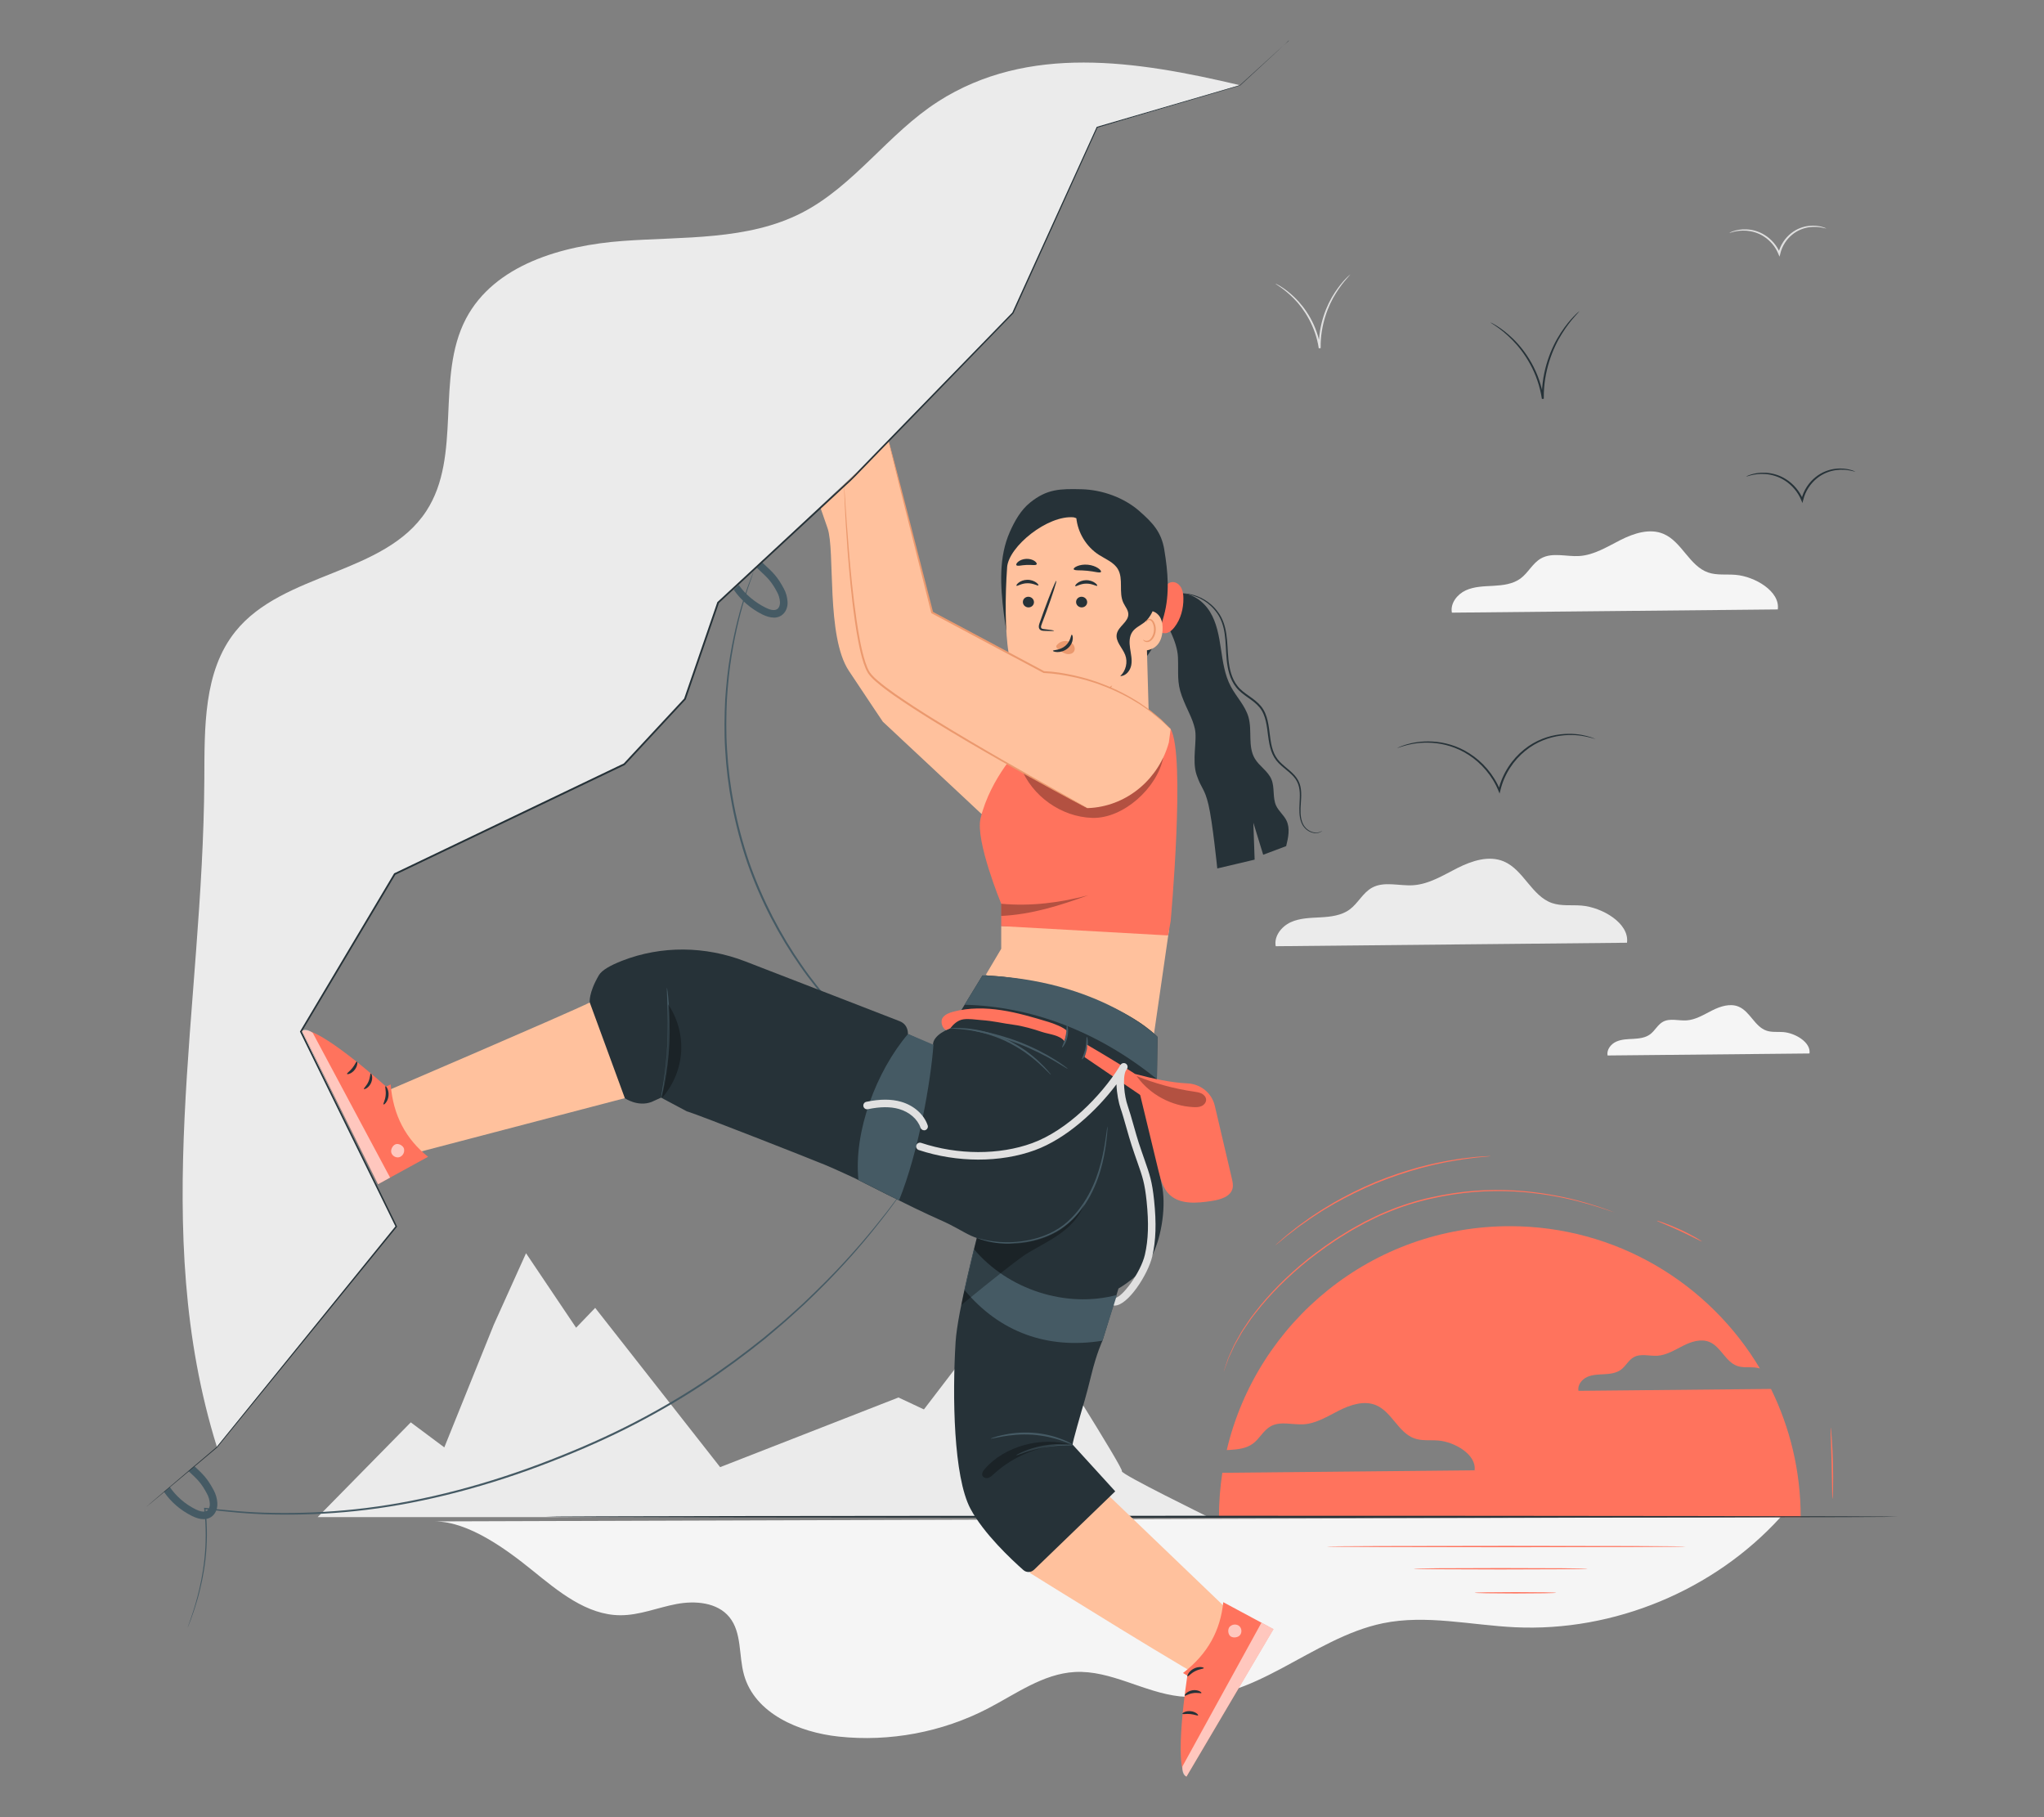 <?xml version="1.0" encoding="UTF-8"?>
<svg id="Layer_2" data-name="Layer 2" xmlns="http://www.w3.org/2000/svg" viewBox="0 0 540 480">
  <rect x="0" y="0" width="540" height="480" fill="#808080" stroke="none"/>
  <defs>
    <style>
      .cls-1 {
        fill: #ff735d;
      }

      .cls-1, .cls-2, .cls-3, .cls-4, .cls-5, .cls-6, .cls-7, .cls-8, .cls-9, .cls-10, .cls-11 {
        stroke-width: 0px;
      }

      .cls-12 {
        opacity: .6;
      }

      .cls-3 {
        fill: #e0e0e0;
      }

      .cls-4 {
        fill: #f5f5f5;
      }

      .cls-5 {
        fill: none;
      }

      .cls-6 {
        fill: #fff;
      }

      .cls-13 {
        opacity: .3;
      }

      .cls-7 {
        fill: #263238;
      }

      .cls-8 {
        fill: #ebebeb;
      }

      .cls-9 {
        fill: #eb996e;
      }

      .cls-10 {
        fill: #455a64;
      }

      .cls-11 {
        fill: #ffc19d;
      }
    </style>
  </defs>
  <g id="Layer_2-2" data-name="Layer 2">
    <g>
      <g>
        <path class="cls-8" d="M429.83,249.04c.71-5.16-6.57-9.4-12.04-9.84-2.61-.21-5.32.19-7.79-.67-5.35-1.87-7.49-8.78-12.72-10.99-3.91-1.65-8.4-.18-12.19,1.72-3.79,1.91-7.53,4.3-11.76,4.57-3.68.24-7.67-1.13-10.89.67-2.4,1.34-3.66,4.1-5.87,5.73-2.16,1.6-4.98,1.93-7.67,2.08-2.68.15-5.46.17-7.91,1.29-2.44,1.12-4.47,3.7-3.96,6.34l92.78-.92Z"/>
        <path class="cls-4" d="M478.05,278.28c.41-2.97-3.78-5.41-6.92-5.66-1.5-.12-3.06.11-4.48-.39-3.08-1.07-4.31-5.05-7.31-6.32-2.25-.95-4.83-.1-7.01.99-2.18,1.1-4.33,2.47-6.76,2.63-2.12.14-4.41-.65-6.26.38-1.38.77-2.1,2.36-3.37,3.3-1.24.92-2.87,1.11-4.41,1.2-1.54.08-3.14.1-4.55.74-1.41.64-2.57,2.13-2.28,3.65l53.36-.53Z"/>
        <path class="cls-4" d="M469.67,160.97c.66-4.79-6.1-8.72-11.17-9.13-2.42-.2-4.93.17-7.23-.62-4.97-1.73-6.95-8.15-11.8-10.2-3.62-1.53-7.8-.17-11.31,1.6-3.51,1.77-6.99,3.99-10.91,4.25-3.41.22-7.12-1.05-10.11.62-2.23,1.24-3.39,3.81-5.44,5.32-2.01,1.48-4.63,1.79-7.12,1.93-2.49.14-5.07.16-7.34,1.2-2.27,1.04-4.14,3.44-3.67,5.89l86.1-.85Z"/>
        <path class="cls-3" d="M356.77,72.47s-.39.46-1.11,1.28c-.72.81-1.7,2.05-2.72,3.69-2.06,3.25-4.11,8.42-4.04,14.35,0,.06,0,.12,0,.18l-.5.04c-.86-5.83-3.92-10.48-6.61-13.17-2.7-2.74-4.9-3.81-4.82-3.91,0-.02.14.05.4.18.25.14.63.32,1.08.62.92.57,2.2,1.5,3.6,2.86,1.4,1.35,2.88,3.17,4.14,5.43,1.26,2.25,2.26,4.96,2.71,7.92l-.5.04c0-.06,0-.12,0-.18-.07-6.05,2.08-11.3,4.25-14.54,1.08-1.64,2.11-2.86,2.88-3.64.37-.4.7-.68.91-.87.21-.19.33-.29.34-.27Z"/>
        <path class="cls-4" d="M114.96,401.88c8.77.04,18.64,7.23,25.58,12.84,6.94,5.61,14.42,11.9,23.34,11.94,5.05.02,9.85-2.02,14.81-2.96,4.96-.94,10.79-.46,13.99,3.44,3.37,4.12,2.44,10.16,3.88,15.28,2.85,10.19,14.5,15.17,25.03,16.29,13.44,1.44,27.29-1.16,39.3-7.37,7.48-3.87,14.66-9.23,23.07-9.69,9.51-.52,18.22,5.39,27.69,6.43,19.16,2.12,34.83-15.43,53.71-19.31,11.43-2.34,23.2.5,34.85,1.06,26.15,1.26,52.63-9.72,70.22-29.11l-355.46,1.15Z"/>
        <path class="cls-8" d="M296.39,388.6c.5-.66-21.03-34.61-21.03-34.61l-15.41-2.43-15.86,20.73-6.73-3.15-47.11,18.4-33.01-42.07-5.04,5.24-13.23-19.67-8.49,18.81-13.1,32.47-8.86-6.61-24.6,25.03h235.36s-23.39-11.46-22.89-12.12Z"/>
        <path class="cls-8" d="M247.79,26.85c-13.06,8.36-22.13,22.24-35.92,29.34-14.32,7.37-31.29,6.28-47.36,7.46-16.07,1.19-33.92,6.28-41.41,20.54-8.13,15.48-.91,36.17-10.48,50.81-11.03,16.87-37.77,16.07-50.41,31.78-8.55,10.63-8.15,25.59-8.23,39.23-.35,60.43-14.67,118.52,3.33,176.21l47.35-58.28-24.89-51.66,24.48-41.43,60.66-29.01,16.02-17.23,8.77-25.47,36.9-34.61,40.97-41.89,22.26-49.05c1.06-.04,37.76-11.08,37.76-11.08-27.5-6.51-56-10.9-79.8,4.33Z"/>
        <path class="cls-7" d="M421.62,195.26s-.87-.3-2.47-.66c-1.6-.35-3.99-.66-6.9-.27-2.89.39-6.31,1.55-9.3,4.01-2.99,2.42-5.54,6.08-6.56,10.42-.01.04-.02.08-.03.12l-.19.74-.29-.71c-1.67-4.13-4.64-7.4-7.86-9.49-3.23-2.12-6.7-3-9.6-3.2-2.92-.2-5.28.22-6.86.63-1.58.42-2.42.79-2.44.74,0-.02.2-.11.6-.29.4-.18,1-.4,1.79-.64,1.58-.47,3.96-.95,6.93-.79,2.95.16,6.51,1.02,9.82,3.17,3.31,2.11,6.36,5.46,8.07,9.69l-.48.04s.02-.08.03-.12c1.05-4.46,3.68-8.21,6.76-10.67,3.08-2.51,6.6-3.66,9.54-4,2.97-.36,5.39.01,6.99.43.8.2,1.42.41,1.82.58.41.16.61.25.61.27Z"/>
        <path class="cls-7" d="M490.16,124.61s-.49-.14-1.37-.32c-.88-.18-2.19-.34-3.77-.11-1.57.22-3.43.86-5.06,2.21-1.62,1.32-3.01,3.32-3.57,5.68l-.02.06-.19.74-.29-.71c-.91-2.24-2.52-4.03-4.27-5.17-1.76-1.16-3.64-1.65-5.23-1.77-1.59-.12-2.89.1-3.75.31-.87.22-1.34.4-1.35.36,0-.02.1-.08.32-.18.22-.1.54-.24.98-.37.87-.27,2.18-.55,3.83-.47,1.63.08,3.61.54,5.45,1.73,1.84,1.17,3.54,3.02,4.49,5.37l-.48.04.02-.07c.58-2.48,2.05-4.56,3.76-5.92,1.72-1.39,3.67-2.02,5.3-2.2,1.64-.19,2.99.03,3.87.27.44.12.78.24,1,.34.22.1.33.15.33.17Z"/>
        <path class="cls-7" d="M417.23,82.25s-.47.54-1.33,1.5c-.86.96-2.02,2.42-3.24,4.37-2.45,3.85-4.89,9.98-4.81,17.01,0,.07,0,.15,0,.21l-.5.04c-.52-3.43-1.66-6.58-3.11-9.21-1.44-2.64-3.14-4.78-4.74-6.4-1.6-1.62-3.06-2.76-4.11-3.48-1.05-.72-1.65-1.09-1.63-1.13,0-.01.17.06.46.22.29.17.74.38,1.28.74,1.09.68,2.6,1.79,4.25,3.39,1.65,1.6,3.4,3.75,4.89,6.43,1.49,2.66,2.67,5.87,3.2,9.36l-.5.04c0-.07,0-.14,0-.22-.09-7.16,2.46-13.37,5.01-17.21,1.27-1.95,2.49-3.39,3.39-4.31.44-.48.82-.8,1.07-1.04.25-.23.39-.34.4-.33Z"/>
        <g>
          <path class="cls-1" d="M426.61,320.27s-.11-.02-.31-.09c-.22-.07-.51-.17-.89-.29-.78-.25-1.92-.68-3.42-1.12-2.98-.93-7.35-2.18-12.87-3.06-1.38-.21-2.83-.45-4.34-.59-1.51-.2-3.1-.28-4.73-.4-3.28-.15-6.79-.16-10.47.13-3.68.31-7.52.87-11.44,1.76-3.92.87-7.91,2.11-11.82,3.77-1.98.78-3.85,1.77-5.71,2.68-1.81,1.01-3.63,1.95-5.32,3.05-3.45,2.07-6.57,4.38-9.49,6.63-5.77,4.62-10.44,9.41-13.87,13.81-.43.55-.85,1.09-1.26,1.61-.39.54-.74,1.08-1.1,1.6-.7,1.04-1.4,2-1.92,2.99-.54.97-1.08,1.85-1.52,2.69-.4.86-.77,1.65-1.1,2.36-.16.35-.32.69-.47,1-.12.33-.22.63-.32.91-.2.56-.37,1.04-.51,1.43-.14.37-.24.67-.32.88-.07.2-.12.3-.12.3,0,0,.02-.11.09-.31.07-.22.17-.51.29-.89.13-.4.29-.88.48-1.45.1-.29.2-.59.31-.92.14-.32.29-.66.45-1.01.32-.72.68-1.51,1.07-2.38.43-.85.96-1.74,1.5-2.71.51-.99,1.21-1.96,1.9-3.01.35-.52.7-1.07,1.09-1.61.41-.53.83-1.07,1.25-1.62,3.42-4.44,8.09-9.27,13.87-13.92,2.93-2.27,6.06-4.59,9.52-6.67,1.69-1.1,3.52-2.05,5.33-3.07,1.87-.91,3.74-1.9,5.74-2.69,3.94-1.67,7.95-2.91,11.89-3.78,3.94-.88,7.8-1.44,11.49-1.74,3.7-.28,7.23-.26,10.52-.09,1.64.12,3.23.22,4.75.42,1.52.15,2.97.39,4.35.61,5.53.92,9.9,2.21,12.87,3.18,1.5.46,2.63.91,3.4,1.19.37.14.66.25.88.33.2.08.29.12.29.12Z"/>
          <path class="cls-1" d="M449.66,327.96s-.69-.29-1.75-.82c-1.06-.54-2.53-1.27-4.18-2.03-1.65-.76-3.16-1.4-4.26-1.86-1.1-.46-1.78-.75-1.76-.8.02-.05.73.15,1.85.56,1.12.4,2.66,1.01,4.32,1.77,1.65.76,3.11,1.54,4.15,2.13,1.03.6,1.65,1.01,1.62,1.05Z"/>
          <path class="cls-1" d="M484.11,395.94s-.05-.26-.06-.74c-.01-.56-.03-1.23-.04-2.02-.03-1.8-.08-4.1-.13-6.66-.08-2.55-.15-4.86-.21-6.65-.02-.79-.04-1.46-.06-2.02,0-.48,0-.74.02-.74.03,0,.07.26.12.73.05.47.11,1.16.18,2.01.13,1.7.25,4.06.32,6.66.07,2.6.06,4.96.02,6.67-.02.85-.05,1.54-.07,2.02-.03.48-.06.74-.08.74Z"/>
          <path class="cls-1" d="M393.77,305.38s-.05.02-.16.03c-.13.02-.28.03-.47.06-.45.04-1.05.11-1.81.18-.4.04-.83.08-1.31.12-.48.06-1,.13-1.55.2-1.11.16-2.39.29-3.78.55-.7.12-1.43.25-2.19.38-.76.13-1.54.32-2.35.49-1.63.32-3.35.79-5.16,1.25-3.6,1.01-7.51,2.29-11.5,3.93-3.98,1.67-7.66,3.52-10.92,5.35-1.61.95-3.15,1.83-4.53,2.76-.69.46-1.38.87-2.01,1.32-.63.44-1.24.87-1.81,1.28-1.17.79-2.17,1.6-3.06,2.28-.44.34-.86.66-1.24.95-.37.31-.71.59-1.01.84-.59.48-1.06.87-1.41,1.15-.15.12-.27.21-.37.29-.09.06-.13.1-.14.09,0,0,.03-.04.11-.12.09-.09.21-.19.35-.32.34-.3.79-.7,1.37-1.21.3-.26.63-.55,1-.87.37-.31.79-.63,1.23-.98.89-.69,1.87-1.52,3.04-2.33.58-.42,1.18-.85,1.81-1.3.63-.45,1.31-.87,2.01-1.34,1.38-.94,2.92-1.84,4.53-2.8,3.26-1.85,6.95-3.72,10.94-5.39,4.01-1.64,7.93-2.92,11.55-3.92,1.82-.46,3.54-.91,5.18-1.22.82-.16,1.6-.35,2.37-.47.76-.12,1.5-.24,2.2-.36,1.4-.25,2.68-.36,3.79-.5.56-.06,1.08-.13,1.56-.17.48-.03.92-.06,1.32-.09.77-.05,1.37-.09,1.82-.11.19,0,.35-.01.47-.02.11,0,.16,0,.16,0Z"/>
          <path class="cls-1" d="M445.34,408.51c0,.1-21.23.18-47.42.18s-47.42-.08-47.42-.18,21.23-.18,47.42-.18,47.42.08,47.42.18Z"/>
          <path class="cls-1" d="M419.43,414.38c0,.1-10.29.18-22.98.18s-22.98-.08-22.98-.18,10.29-.18,22.98-.18,22.98.08,22.98.18Z"/>
          <path class="cls-1" d="M411.12,420.73c0,.1-4.82.18-10.75.18s-10.76-.08-10.76-.18,4.81-.18,10.76-.18,10.75.08,10.75.18Z"/>
        </g>
        <path class="cls-1" d="M467.88,366.88l-50.87.5c-.29-1.52.87-3,2.28-3.65,1.41-.64,3-.66,4.55-.74,1.54-.08,3.17-.28,4.41-1.2,1.27-.94,1.99-2.53,3.37-3.3,1.85-1.03,4.15-.25,6.26-.38,2.43-.16,4.58-1.53,6.76-2.63,2.18-1.1,4.76-1.94,7.01-.99,3,1.27,4.23,5.24,7.31,6.32,1.42.5,2.98.27,4.48.39.48.04.99.13,1.5.27-13.4-22.5-37.97-37.58-66.06-37.58-36.35,0-66.8,25.24-74.79,59.14.26-.01.52-.03.78-.04,2.15-.12,4.4-.39,6.13-1.66,1.77-1.3,2.77-3.51,4.69-4.58,2.57-1.44,5.77-.35,8.71-.53,3.38-.22,6.37-2.13,9.4-3.66,3.03-1.52,6.62-2.7,9.74-1.38,4.18,1.76,5.89,7.29,10.17,8.78,1.98.69,4.14.37,6.23.54,4.37.35,10.19,3.74,9.62,7.87l-66.64.66c-.58,3.82-.89,7.73-.89,11.71h153.69c0-12.15-2.82-23.64-7.84-33.85Z"/>
        <path class="cls-7" d="M501.4,400.64c0,.14-79.98.26-178.62.26s-178.64-.12-178.64-.26,79.96-.26,178.64-.26,178.62.12,178.62.26Z"/>
        <path class="cls-3" d="M482.53,60.38s-.44-.11-1.22-.27c-.78-.16-1.94-.29-3.35-.09-1.39.2-3.04.77-4.48,1.96-1.44,1.17-2.66,2.94-3.15,5.02v.06s-.21.74-.21.74l-.29-.71c-.8-1.99-2.23-3.57-3.78-4.58-1.55-1.03-3.22-1.46-4.63-1.57-2.85-.19-4.51.69-4.53.58-.01-.02.38-.25,1.15-.5.77-.25,1.94-.5,3.4-.43,1.45.06,3.21.48,4.85,1.54,1.64,1.04,3.15,2.69,4,4.78l-.48.04v-.06c.53-2.21,1.84-4.06,3.37-5.27,1.53-1.23,3.27-1.79,4.72-1.95,1.46-.16,2.65.03,3.44.25.79.22,1.18.44,1.17.46Z"/>
        <path class="cls-10" d="M199.05,151.09s-.03.14-.11.39c-.09.28-.22.65-.38,1.13-.31,1-.9,2.42-1.45,4.33-1.21,3.77-2.7,9.33-3.83,16.32-.58,3.49-.97,7.35-1.24,11.51-.18,4.16-.27,8.61.04,13.28.54,9.34,2.38,19.55,5.87,29.76,3.58,10.19,8.45,19.36,13.79,27.03,2.64,3.87,5.47,7.3,8.18,10.46,2.78,3.09,5.48,5.88,8.09,8.27,5.21,4.79,9.81,8.24,13.1,10.45,1.61,1.16,2.95,1.92,3.81,2.51.42.28.75.49.99.65.22.15.33.23.33.24,0,0-.13-.06-.36-.19-.25-.15-.59-.35-1.02-.61-.88-.56-2.24-1.29-3.87-2.43-3.33-2.16-7.97-5.58-13.23-10.35-2.64-2.38-5.36-5.16-8.17-8.26-2.73-3.16-5.59-6.6-8.25-10.47-5.39-7.69-10.3-16.89-13.89-27.13-3.51-10.27-5.34-20.53-5.86-29.91-.3-4.69-.19-9.16,0-13.33.29-4.17.71-8.04,1.31-11.54,1.18-7.01,2.72-12.56,4-16.32.58-1.9,1.19-3.32,1.54-4.3.18-.47.32-.84.43-1.11.1-.25.15-.37.16-.37Z"/>
        <path class="cls-10" d="M238.7,314.31s-.11.18-.35.52c-.25.35-.61.86-1.08,1.51-.96,1.31-2.33,3.3-4.27,5.71-3.79,4.89-9.53,11.81-17.46,19.55-1,.96-2.02,1.95-3.06,2.95-1.06.99-2.17,1.97-3.29,2.99-2.21,2.06-4.67,4.03-7.14,6.15-5.07,4.09-10.66,8.24-16.77,12.28-6.12,4.02-12.79,7.87-19.92,11.45-7.13,3.57-14.73,6.81-22.64,9.79-16.81,6.31-33.52,10.34-48.77,11.93-7.62.8-14.86,1.04-21.56.91-6.7-.09-12.83-.77-18.31-1.41l.2-.19c1.15,10.05-.51,18.12-1.94,23.41-1.5,5.32-2.77,8.07-2.77,8.07,0,0,.05-.18.17-.53.13-.36.31-.88.55-1.54.47-1.36,1.15-3.38,1.86-6.05,1.37-5.3,2.97-13.34,1.78-23.32l-.03-.22.22.02c5.47.61,11.59,1.27,18.27,1.33,6.68.11,13.9-.14,21.5-.96,15.21-1.61,31.87-5.64,48.64-11.94,7.89-2.97,15.48-6.2,22.59-9.76,7.11-3.56,13.76-7.39,19.88-11.39,6.11-4.02,11.69-8.15,16.76-12.21,2.48-2.1,4.93-4.06,7.15-6.11,1.12-1.01,2.23-1.98,3.29-2.97,1.04-1,2.07-1.98,3.06-2.94,7.95-7.69,13.73-14.56,17.56-19.41,1.96-2.39,3.35-4.35,4.34-5.65.48-.64.86-1.13,1.12-1.48.25-.33.4-.49.4-.49Z"/>
        <g>
          <path class="cls-11" d="M267.95,190.64s-2.74-7.2-19.2-9.2l-8.87-19.77-13.27-37.15-9.86,9.58,1.88,5.41c2.06,5.92-.43,28.56,5.62,37.67,6.05,9.11,8.99,13.46,8.99,13.46l26.09,24.39,8.61-14.52v-9.87Z"/>
          <g>
            <path class="cls-7" d="M349.34,219.43s-.19.23-.7.45c-.5.21-1.38.32-2.36-.08-.97-.37-2.06-1.29-2.54-2.72-.52-1.41-.52-3.14-.41-4.97.08-1.8.28-3.9-.72-5.76-1-1.88-3.09-3.04-4.82-4.79-.88-.88-1.55-2.03-1.96-3.25-.42-1.23-.62-2.54-.8-3.85-.17-1.31-.31-2.64-.62-3.95-.29-1.31-.79-2.59-1.65-3.64-1.73-2.11-4.47-3.14-6.18-5.31-1.71-2.16-2.24-4.83-2.5-7.23-.24-2.44-.21-4.74-.53-6.86-.29-2.12-.95-4.03-2-5.5-2.09-3-4.98-4.3-6.91-4.78-1.98-.51-3.14-.32-3.14-.4,0-.02.28-.04.83-.06.54,0,1.35.03,2.36.27,1.98.44,4.96,1.7,7.16,4.77,1.11,1.51,1.81,3.5,2.12,5.65.34,2.16.33,4.48.58,6.87.26,2.37.8,4.94,2.42,6.96,1.59,2.04,4.31,3.05,6.18,5.3.92,1.13,1.44,2.5,1.75,3.85.31,1.35.45,2.7.62,4,.17,1.3.36,2.58.76,3.76.4,1.18,1.01,2.23,1.84,3.08,1.64,1.7,3.78,2.89,4.85,4.92.54.99.73,2.08.78,3.09.05,1.02-.02,1.99-.08,2.9-.14,1.82-.16,3.49.31,4.85.43,1.38,1.43,2.24,2.35,2.63.93.41,1.76.34,2.25.17.5-.17.72-.38.74-.35Z"/>
            <path class="cls-7" d="M311.21,156.78c3.41-.37,6.67,1.91,8.46,4.84,1.79,2.93,2.38,6.41,2.89,9.8.51,3.39.99,6.87,2.6,9.9,1.47,2.77,3.83,5.1,4.68,8.12,1.01,3.57-.23,7.72,1.66,10.92,1.19,2.03,3.48,3.31,4.39,5.48.93,2.2.25,4.84,1.26,7,.68,1.44,2.03,2.47,2.72,3.9,1.01,2.07.47,4.53-.08,6.76l-6.07,2.28-2.6-8.47.34,9.76-5.07,1.2-4.8,1.13s-1.26-12.42-2.33-16.86c-1.06-4.44-1.83-4.03-3.13-7.85-1.3-3.82.22-9.22-.46-12.19-.68-2.97-2.02-4.84-3.42-8.59-1.4-3.74-.87-6.14-1.05-10.34-.18-4.2-3.35-9.37-3.35-9.37l3.36-7.44Z"/>
            <path class="cls-1" d="M310.28,165.67c1.67-2.14,2.4-4.93,2.36-7.64-.01-.89-.11-1.8-.49-2.6-.38-.8-1.09-1.49-1.97-1.65-.87-.16-1.88.32-2.14,1.17l-.64.03c.92,1,.6,2.57.23,3.87-.48,1.69-.96,3.39-1.44,5.08-.25.9-.48,1.96.09,2.7.48.63,1.42.77,2.17.51.75-.26,1.34-.84,1.83-1.47Z"/>
            <g>
              <path class="cls-7" d="M307.6,145.22c-.79-4.69-3.01-7.07-6.58-10.21-4.07-3.58-9.85-5.64-15.27-5.78-5.72-.14-9.12-.08-13.58,3.5-2.47,1.98-4.08,4.84-5.37,7.74-2.98,6.69-2.52,14.33-1.61,21.6.91,7.27,2.45,14.13,8.4,18.4l25-3.87c5.52-2.04,7.35-8.35,8.91-14.02,1.56-5.67,1.06-11.57.09-17.37Z"/>
              <g>
                <path class="cls-11" d="M266.06,149.88c.4-5.54,10.75-13.87,17.6-13.23l4.18,1.33c8.12,1.44,14.16,8.31,14.56,16.55l.29,5.91,1.03,36.57c-8.77,1.96-16.35,3.19-24.67,3.91l-.88-15.57s-9.74-1.38-11.69-12.81c-.97-5.68-.96-15.04-.41-22.67Z"/>
                <path class="cls-7" d="M270.23,158.98c-.02.78.62,1.43,1.43,1.46.81.03,1.48-.57,1.5-1.34.02-.78-.62-1.43-1.43-1.47-.81-.03-1.48.57-1.5,1.34Z"/>
                <path class="cls-7" d="M268.54,154.72c.18.19,1.29-.65,2.87-.66,1.58-.04,2.75.76,2.92.57.08-.09-.11-.43-.62-.79-.5-.36-1.35-.71-2.34-.69-.98.02-1.81.39-2.28.77-.48.38-.64.73-.55.81Z"/>
                <path class="cls-7" d="M284.29,158.98c-.02.78.62,1.43,1.43,1.46.81.03,1.48-.57,1.5-1.34.02-.78-.62-1.43-1.43-1.47-.81-.03-1.48.57-1.5,1.34Z"/>
                <path class="cls-7" d="M284.08,154.82c.18.19,1.29-.65,2.87-.66,1.58-.04,2.75.76,2.92.57.08-.09-.1-.43-.62-.79-.5-.36-1.35-.71-2.34-.69-.98.02-1.81.39-2.28.77-.48.38-.64.73-.55.81Z"/>
                <path class="cls-7" d="M278.48,166.61c0-.09-.98-.25-2.57-.43-.4-.04-.79-.11-.86-.39-.1-.29.07-.73.26-1.2.37-.98.75-2.01,1.16-3.09,1.6-4.4,2.76-8.01,2.58-8.07-.18-.06-1.62,3.45-3.23,7.84-.39,1.08-.76,2.12-1.11,3.11-.15.46-.4.98-.19,1.59.11.3.41.52.67.58.26.08.49.08.69.09,1.6.07,2.6.06,2.6-.03Z"/>
                <path class="cls-9" d="M278.16,185.36s8.1.38,15.68-4.3c0,0-3.65,8.07-15.52,7.17l-.16-2.86Z"/>
                <path class="cls-9" d="M279.2,170.42c.56-.76,1.55-1.18,2.54-1.09.69.07,1.38.39,1.81.94.42.55.52,1.35.15,1.88-.42.6-1.31.75-2.07.55-.76-.21-1.41-.69-2.03-1.18-.17-.14-.35-.28-.46-.46-.11-.19-.13-.43,0-.59"/>
                <path class="cls-7" d="M283.15,167.65c-.26-.01-.24,1.7-1.69,2.94-1.45,1.24-3.28,1.07-3.29,1.31-.02.11.41.33,1.18.34.76.02,1.86-.24,2.75-1,.89-.76,1.26-1.76,1.31-2.46.06-.72-.14-1.14-.26-1.13Z"/>
                <path class="cls-7" d="M283.67,150.36c.16.43,1.74.2,3.59.41,1.86.16,3.36.69,3.6.3.11-.19-.16-.59-.77-1-.6-.41-1.57-.79-2.68-.9-1.11-.11-2.13.08-2.8.36-.68.28-1.02.62-.95.83Z"/>
                <path class="cls-7" d="M268.52,149.29c.28.36,1.37-.03,2.68-.06,1.31-.08,2.42.21,2.67-.17.11-.18-.07-.54-.56-.88-.48-.33-1.28-.6-2.18-.56-.9.04-1.67.37-2.13.75-.46.37-.61.75-.48.92Z"/>
              </g>
              <g>
                <path class="cls-11" d="M300.19,164.59c.18-2.49,2.93-4.1,5.06-2.8,1.17.71,2.05,2.11,1.88,4.75-.44,7.05-7.43,5.15-7.43,4.95,0-.13.27-3.99.48-6.9Z"/>
                <path class="cls-9" d="M302.02,168.95s.12.09.32.2c.2.11.54.19.92.08.76-.22,1.47-1.36,1.59-2.63.06-.64-.03-1.26-.23-1.78-.18-.53-.49-.91-.86-1-.37-.11-.65.1-.75.29-.11.19-.07.33-.11.34-.02.02-.14-.13-.07-.42.04-.14.13-.3.31-.42.18-.13.43-.18.69-.13.54.07,1,.61,1.21,1.18.24.58.36,1.27.29,1.99-.14,1.42-.96,2.7-1.99,2.93-.5.1-.91-.08-1.11-.26-.21-.19-.23-.35-.21-.36Z"/>
              </g>
            </g>
            <path class="cls-7" d="M303.77,145.74c-1.95-4.02-5.26-7.35-9.27-9.33-3.16-1.56-9.26-4.02-12.52-2.69l2.36,2.98c.37,3.98,2.65,7.73,6.01,9.88,1.77,1.13,3.91,1.94,4.98,3.75,1.54,2.62.15,6.15,1.45,8.9.47,1,1.29,1.89,1.31,2.99.04,2.06-2.63,3.22-3.05,5.23-.41,1.99,1.49,3.64,2.22,5.54.74,1.89.19,4.22-1.31,5.59,1.49.02,2.65-1.43,2.92-2.9.27-1.47-.11-2.97-.32-4.45-.22-1.48-.24-3.1.61-4.33.8-1.15,2.2-1.71,3.28-2.6,1.62-1.35,2.46-3.44,2.9-5.51.93-4.37.37-9.04-1.58-13.05Z"/>
          </g>
          <g>
            <path class="cls-11" d="M272.13,415.51s47.65,29.7,48.01,28.87c.36-.84,3.86-19.5,3.86-19.5l-31.48-30.19s-21.58,12.56-20.39,20.82Z"/>
            <g>
              <path class="cls-1" d="M312.54,441.92l1.15.69s-3.82,24.25-.24,26.67l22.99-38.95-13.27-7.12c-.74,7.37-4.01,13.61-10.63,18.71Z"/>
              <g class="cls-12">
                <path class="cls-6" d="M324.99,429.6c.65-.63,1.81-.65,2.46-.03.66.62.69,1.8.05,2.44-.64.64-2.03.71-2.61.02-.58-.69-.55-2.08.23-2.55"/>
              </g>
              <g class="cls-12">
                <path class="cls-6" d="M336.45,430.33l-3.19-1.71-20.87,37.96s-.27,2.18,1.07,2.7l22.99-38.95Z"/>
              </g>
              <path class="cls-7" d="M313.72,442.81c.19.11.84-.79,2.01-1.37,1.15-.61,2.26-.6,2.29-.82.07-.2-1.24-.58-2.63.14-1.4.71-1.85,1.99-1.66,2.05Z"/>
              <path class="cls-7" d="M313,447.89c.16.15.97-.48,2.15-.65,1.18-.21,2.15.14,2.25-.05.14-.16-.9-.95-2.37-.71-1.47.23-2.21,1.3-2.03,1.41Z"/>
              <path class="cls-7" d="M316.52,453.1c.14-.15-.65-.97-1.98-1.1-1.33-.14-2.27.52-2.16.69.09.2.99-.05,2.08.07,1.09.09,1.93.51,2.06.34Z"/>
            </g>
          </g>
          <g>
            <path class="cls-11" d="M100.28,288.98s49.95-21.38,55.56-24.19c0,0,10.03,8.42,9.23,18.05l.05,7.22-59.69,15.62-5.15-16.7Z"/>
            <g>
              <path class="cls-1" d="M103.22,286.44l-1.21.59s-18.23-16.44-22.22-14.75l20.09,40.52,13.21-7.24c-5.78-4.64-9.22-10.79-9.88-19.12Z"/>
              <g class="cls-12">
                <path class="cls-6" d="M106.75,303.6c.17.89-.44,1.87-1.32,2.08-.88.21-1.88-.4-2.07-1.29-.19-.89.51-2.09,1.41-2.2.9-.11,2.04.68,2.01,1.58"/>
              </g>
              <g class="cls-12">
                <path class="cls-6" d="M99.88,312.8l3.18-1.74-20.42-38.2s-1.68-1.41-2.85-.58l20.09,40.52Z"/>
              </g>
              <path class="cls-7" d="M101.83,286.94c-.19.1.21,1.14.05,2.43-.12,1.29-.73,2.22-.56,2.36.13.16,1.17-.72,1.32-2.28.17-1.56-.66-2.64-.82-2.51Z"/>
              <path class="cls-7" d="M97.96,283.57c-.21.05-.13,1.07-.63,2.16-.47,1.1-1.29,1.72-1.19,1.91.06.2,1.29-.24,1.89-1.6.61-1.36.12-2.56-.07-2.47Z"/>
              <path class="cls-7" d="M91.68,283.67c.05.2,1.17-.01,2-1.06.84-1.04.8-2.18.6-2.19-.22-.03-.5.86-1.2,1.71-.68.86-1.48,1.33-1.4,1.54Z"/>
            </g>
          </g>
          <g>
            <path class="cls-7" d="M273.16,414.65c-.76.75-1.98.79-2.79.08-3.12-2.75-10.5-9.64-13.99-16.21-4.49-8.47-4.8-29.83-3.92-44.07.49-8.05,5.82-28.32,5.82-28.32l2.25-4.84,15.51-41.24,29.82,10.16s-.23,17.43,1.03,22.61c1.26,5.18.12,13.82-2.6,19.01-2.73,5.18-8.8,8.52-8.8,8.52l-4.23,13.79s-1.57,3.35-2.95,9.05c-1.38,5.7-2.55,9.42-2.55,9.42,0,0-2.4,8.27-2.4,8.96l11.27,12.36-21.47,20.73"/>
            <polygon class="cls-11" points="260.45 257.47 264.51 250.62 264.51 244.63 308.84 245.67 304.29 277.11 260.45 257.47"/>
            <path class="cls-7" d="M181.57,293.58c3.43,1.06,32.55,12.52,36.44,14.13,2.6,1.07,8.02,3.61,8.02,3.61,0,0,14.78,7.61,22.38,10.94,7.61,3.33,8.56,5.94,16.16,5.23,7.61-.71,12.6,0,19.25-8.08,6.65-8.08,9.27-19.96,8.79-27.09l.05-6.65-41.65-14.02s-4.76,1.68-4.52,4.54l-6.63-3.05s.22-2.44-2.16-3.39c-1.59-.64-25.32-9.81-40.85-15.82-10.46-4.04-22.09-4.22-32.53-.14-2.96,1.16-5.31,2.45-6.1,3.8-2.81,4.81-2.41,7.22-2.41,7.22l9.27,25.27s3.37,2.37,7.04,1l2.53-1.15,6.89,3.67Z"/>
            <path class="cls-10" d="M246.61,275.97c-.71,9.65-3.91,28.27-9.1,41.11l-10.72-5.39c-1.31-12.82,4.75-28.77,13.1-38.58l6.72,2.86Z"/>
            <path class="cls-7" d="M291.91,265.23c9.76,4.1,13.88,8.65,13.88,8.65l-.34,26.07-44.39-16.5-10.02-11.83,8.52-13.96s13.79-.23,32.36,7.57Z"/>
            <path class="cls-10" d="M259.55,257.67l-4.72,7.73c17.69.43,35.26,7.04,50.81,19.65l.15-11.16s-15.26-15.23-46.24-16.22Z"/>
            <path class="cls-1" d="M281.96,272.37c-.95-1.04-3.65-2.03-5-2.44-4.08-1.23-8.17-2.45-12.38-3.09-4.21-.65-8.56-.7-12.67.38-1.1.29-2.25.71-2.89,1.65-.64.94-.1,2.88.99,3.21l1.03-.47c.95-1.17,2.06-2.18,3.55-2.37,1.5-.19,3,.09,4.51.2,3.57.25,5.53.84,8.9,1.28,2.14.28,5.1,1.12,7.14,1.82,2.04.7,4.82.8,6.1,2.53l.72-2.71Z"/>
            <path class="cls-10" d="M280.6,276.67c-.13-.08.56-1.28.9-2.91.36-1.63.22-3.01.38-3.03.13-.04.52,1.39.13,3.14-.37,1.75-1.31,2.89-1.41,2.8Z"/>
            <path class="cls-10" d="M285.84,279.83c-.13-.08.56-1.28.9-2.91.36-1.63.22-3.01.38-3.03.13-.04.52,1.39.13,3.14-.37,1.75-1.31,2.89-1.41,2.8Z"/>
            <path class="cls-1" d="M287.2,275.97s16.4,9.53,18.96,12.2l-.25,4.24-19.39-13.18s.68-1.86.68-2.56"/>
            <path class="cls-3" d="M294.5,344.86c-.55,0-1-.45-1-1s.45-1,1-1c1.88,0,6.88-6.73,7.97-11.44.91-3.95,1.05-8.31.45-14.14-.5-4.77-1.06-6.37-2.42-10.25-.44-1.24-.95-2.71-1.56-4.57-.38-1.15-.83-2.74-1.31-4.42-.56-1.96-1.13-3.99-1.6-5.31-.45-1.29-1-3.85-1.07-6.32-5.28,7.04-13.25,14.37-21.57,17.41-9.11,3.33-20.57,3.31-30.67-.05-.52-.17-.81-.74-.63-1.26.17-.52.74-.8,1.26-.63,9.68,3.22,20.66,3.25,29.35.07,9.25-3.38,18.08-12.37,22.94-20.03.14-.29.3-.54.49-.76.34-.4.92-.47,1.35-.17.42.31.54.89.27,1.33-.12.2-.25.41-.38.61-.83,1.92-.34,6.62.55,9.14.48,1.37,1.07,3.43,1.63,5.42.47,1.66.92,3.23,1.28,4.34.61,1.85,1.12,3.3,1.55,4.53,1.37,3.92,2,5.71,2.52,10.71.63,6.06.48,10.63-.49,14.8-1.11,4.77-6.43,12.99-9.92,12.99Z"/>
            <path class="cls-10" d="M176.2,260.91s.1.4.19,1.13c.09.73.19,1.8.29,3.11.19,2.63.33,6.29.16,10.32-.18,4.04-.67,7.67-1.16,10.26-.25,1.3-.47,2.34-.66,3.06-.18.72-.3,1.11-.33,1.1-.04,0,.01-.41.13-1.14.13-.84.3-1.87.49-3.08.4-2.6.82-6.21,1-10.23.18-4.01.09-7.65,0-10.28-.05-1.23-.09-2.27-.12-3.12-.03-.74-.02-1.15.01-1.15Z"/>
            <path class="cls-10" d="M291.26,354.14c-14.43,2.34-27.13-2.17-36.47-13.41l2.5-10.8c8.93,10.67,24.35,15.73,37.79,12.12l-3.81,12.09Z"/>
            <path class="cls-10" d="M283.49,381.73c0,.17-3.47-.15-7.64.61-4.17.73-7.31,2.22-7.38,2.07-.03-.06.72-.5,2.02-1.05,1.29-.54,3.15-1.15,5.27-1.53,2.12-.37,4.07-.45,5.47-.38,1.4.06,2.26.22,2.25.29Z"/>
            <path class="cls-10" d="M283.36,381.57c-.04.08-1.16-.45-3.06-1.09-1.89-.64-4.58-1.31-7.61-1.51-3.04-.19-5.79.12-7.76.46-1.97.34-3.17.67-3.19.58-.01-.03.28-.15.82-.33.53-.18,1.32-.4,2.31-.62,1.97-.44,4.77-.81,7.86-.61,3.09.2,5.83.94,7.71,1.68.94.37,1.69.71,2.18.98.5.27.77.43.75.46Z"/>
            <path class="cls-1" d="M299.89,283.73c2.04,8.44,4.08,16.88,6.12,25.33.56,2.32,1.2,4.78,2.91,6.45,2.81,2.73,7.31,2.32,11.19,1.72,2.26-.35,4.99-1.1,5.52-3.33.21-.87,0-1.78-.2-2.65-1.5-6.38-2.99-12.77-4.49-19.15-.79-3.36-3.71-5.76-7.16-5.92-4.6-.22-9.17-1.28-13.68-2.44"/>
            <path class="cls-10" d="M292.59,297.56s.02.19,0,.55c-.02.36-.05.88-.11,1.56-.13,1.35-.35,3.31-.82,5.7-.48,2.38-1.21,5.21-2.52,8.17-1.3,2.95-3.18,6.05-5.85,8.68-1.33,1.31-2.79,2.45-4.35,3.3-1.55.86-3.14,1.48-4.69,1.94-3.12.89-6.05,1.13-8.49,1.05-2.44-.07-4.4-.45-5.71-.82-.66-.16-1.16-.36-1.49-.48-.34-.13-.51-.2-.5-.22.02-.05.73.21,2.04.5,1.31.3,3.25.63,5.66.65,2.41.03,5.29-.24,8.35-1.14,3.04-.9,6.23-2.51,8.81-5.14,2.61-2.58,4.47-5.61,5.77-8.51,1.31-2.91,2.07-5.7,2.59-8.05.52-2.36.79-4.3.98-5.65.09-.62.16-1.14.21-1.55.05-.35.09-.54.1-.54Z"/>
            <path class="cls-10" d="M277.63,283.87c-.07.06-1.19-1.21-3.22-3.03-1.01-.91-2.28-1.92-3.75-2.96-1.49-1.01-3.18-2.02-5.06-2.91-3.76-1.77-7.46-2.59-10.16-2.94-2.7-.34-4.4-.32-4.4-.42,0-.04.42-.06,1.19-.08.77-.03,1.88.01,3.25.13,2.73.26,6.52,1.04,10.34,2.84,1.9.9,3.62,1.94,5.11,2.99,1.47,1.07,2.74,2.12,3.72,3.08.99.95,1.76,1.76,2.25,2.35.5.59.76.92.73.94Z"/>
            <path class="cls-10" d="M282.11,282.34c-.05.07-1.38-.83-3.62-2.13-2.24-1.3-5.43-2.95-9.1-4.39-3.68-1.44-7.13-2.4-9.66-3-2.52-.6-4.11-.87-4.09-.96,0-.04.41,0,1.13.09.72.08,1.76.26,3.04.51,2.56.5,6.06,1.42,9.77,2.87,3.71,1.46,6.9,3.17,9.1,4.56,1.1.69,1.98,1.29,2.56,1.73.58.44.9.69.88.72Z"/>
            <path class="cls-3" d="M244.14,298.56c-.42,0-.81-.26-.95-.68-.77-2.26-2.94-4.16-5.68-4.94-2.27-.65-4.96-.63-8.23.05-.54.12-1.07-.23-1.18-.77-.11-.54.23-1.07.77-1.18,3.6-.75,6.6-.76,9.19-.01,3.36.96,6.05,3.34,7.02,6.22.18.52-.1,1.09-.63,1.27-.11.04-.21.05-.32.05Z"/>
            <g class="cls-13">
              <path class="cls-2" d="M317.48,288.87c-.62-.32-1.33-.42-2.02-.52-5.21-.75-10.33-2.14-15.2-4.13l.22.29c3.43,4.65,9.01,7.64,14.78,7.93.73.04,1.48.03,2.15-.27.67-.29,1.23-.93,1.23-1.66,0-.7-.53-1.31-1.15-1.64Z"/>
            </g>
            <g class="cls-13">
              <path class="cls-2" d="M175.07,289.8c2.89-3.33,4.63-7.63,4.89-12.03.25-4.4-.98-8.87-3.47-12.51.22,8.21-.35,16.44-1.7,24.54"/>
            </g>
            <g class="cls-13">
              <path class="cls-2" d="M253.96,344.71s10.92-8.99,15.92-12.63c5-3.64,13.76-6.2,16.64-14.22,0,0-4.37,9.74-18.69,10.48-3.16.44-6.42-.1-9.77-1.34l-4.11,17.72Z"/>
            </g>
            <g class="cls-13">
              <path class="cls-2" d="M260.16,388.02c-.44.51-.87,1.19-.6,1.8.25.55.99.72,1.56.54.57-.18,1.03-.62,1.47-1.03,5.32-4.93,13.18-8.07,20.42-7.63-7.74-2.34-17.58.2-22.85,6.33Z"/>
            </g>
          </g>
          <g>
            <path class="cls-1" d="M309.28,243.25s3.97-43.75,0-50.66c-2.16-3.76-39.42,4.52-39.42,4.52,0,0-8.17,8.14-10.81,19.07-1.42,5.89,5.46,22.55,5.46,22.55v5.9l44.08,2.46.7-3.84Z"/>
            <g class="cls-13">
              <path class="cls-2" d="M295.02,211.09c-4.78.22-9.3-2.08-13.38-4.59-4.08-2.51-8.1-5.35-12.78-6.4l.79,2.48c2.92,7.67,10.73,13.23,18.93,13.46,8.21.24,17.2-7.97,18.73-15.94-3.41,3.93-7.11,10.76-12.3,11Z"/>
            </g>
            <path class="cls-11" d="M234.74,116.44l11.52,45.36,29.5,15.73s19.23.28,33.51,15.06l-.47,3.52c-2.59,9.43-10.68,16.51-20.43,17.29-.37.03-.74.05-1.12.06,0,0-52.86-28.45-57.67-35.65-4.8-7.21-6.6-49.49-6.6-49.49l11.74-11.87Z"/>
            <path class="cls-9" d="M309.28,192.58s-.05-.03-.14-.11c-.11-.1-.24-.21-.4-.35-.37-.34-.87-.8-1.52-1.4-.64-.64-1.52-1.3-2.53-2.12-.98-.85-2.24-1.64-3.6-2.58-2.79-1.77-6.33-3.67-10.61-5.2-1.05-.42-2.19-.71-3.33-1.09-1.16-.3-2.34-.65-3.58-.89-2.46-.53-5.09-.96-7.8-1.07h-.06s-.05-.03-.05-.03c-5.8-3.09-12.17-6.47-18.83-10.02-3.66-1.96-7.24-3.86-10.68-5.7l-.1-.05-.03-.11c-3.25-12.94-6.1-24.28-8.14-32.42-.99-4.03-1.79-7.27-2.34-9.54-.26-1.09-.46-1.95-.61-2.57-.06-.27-.11-.49-.15-.67-.03-.15-.04-.23-.03-.23,0,0,.03.07.08.22.05.17.11.39.19.66.17.61.4,1.46.69,2.55.59,2.26,1.44,5.48,2.49,9.5,2.09,8.13,5,19.45,8.32,32.37l-.13-.16c3.44,1.83,7.02,3.74,10.69,5.69,6.65,3.55,13.01,6.95,18.81,10.05l-.11-.03c2.78.12,5.41.57,7.89,1.11,1.25.26,2.44.61,3.61.92,1.15.39,2.29.69,3.35,1.12,4.3,1.58,7.84,3.52,10.63,5.34,1.35.97,2.61,1.78,3.58,2.65,1,.83,1.88,1.52,2.5,2.18.62.62,1.11,1.1,1.47,1.45.15.15.27.28.37.38.08.09.12.13.12.14Z"/>
            <g class="cls-13">
              <path class="cls-2" d="M264.51,238.72c0,.78,0,2.45,0,3.22,8.01-.38,15.44-2.72,22.98-5.46-7.49,1.99-15.27,2.96-22.98,2.24Z"/>
            </g>
            <path class="cls-9" d="M223,128.31s.02.1.04.3c.02.23.04.52.07.89.05.82.13,1.97.23,3.43.2,2.98.49,7.3.94,12.62.46,5.32,1.03,11.66,2.07,18.64.54,3.48,1.13,7.16,2.28,10.79.32.89.64,1.8,1.15,2.59.54.76,1.23,1.45,1.98,2.09,1.49,1.29,3.11,2.48,4.77,3.65,6.69,4.64,13.37,8.62,19.44,12.23,6.08,3.6,11.6,6.75,16.25,9.39,4.63,2.61,8.39,4.72,11.03,6.21,1.28.72,2.28,1.29,3,1.69.32.19.58.33.77.45.17.1.26.16.26.17,0,0-.1-.03-.28-.12-.21-.1-.47-.24-.8-.4-.73-.38-1.75-.92-3.05-1.6-2.64-1.41-6.44-3.47-11.11-6.06-4.67-2.6-10.22-5.72-16.31-9.3-6.08-3.6-12.77-7.57-19.49-12.22-1.67-1.17-3.3-2.38-4.81-3.69-.76-.65-1.48-1.36-2.07-2.19-.55-.87-.88-1.8-1.2-2.71-.61-1.85-1.01-3.7-1.37-5.52-.36-1.82-.65-3.61-.9-5.36-1.01-7-1.54-13.35-1.96-18.68-.4-5.33-.64-9.65-.77-12.64-.06-1.47-.1-2.62-.13-3.44,0-.37-.01-.66-.02-.9,0-.2,0-.31.01-.31Z"/>
          </g>
        </g>
        <g>
          <path class="cls-10" d="M57.43,397.04c-.09-1.22-.4-2.33-.96-3.38-1.69-3.18-2.84-4.25-5.12-6.38l.02-.05-1.61,1.38.22.13c2.25,2.1,3.19,2.97,4.72,5.85.43.8.67,1.65.73,2.58.05.67-.17,1.51-.76,1.88-.81.52-2.09.08-3.03-.39-2.72-1.35-5.07-3.39-6.79-5.88l-1.55,1.27c1.92,2.77,4.43,4.9,7.45,6.4,1.12.56,2.13.83,3.03.83.73,0,1.39-.18,1.96-.55,1.14-.73,1.78-2.15,1.67-3.7Z"/>
          <path class="cls-10" d="M204.42,163.13c-.9,0-1.91-.28-3.03-.83-3.02-1.5-5.63-3.76-7.55-6.53l1.33-1.25c1.73,2.5,4.39,4.65,7.11,6,.93.46,2.21.91,3.02.39.59-.38.8-1.22.76-1.88-.07-.94-.3-1.78-.73-2.58-1.53-2.88-2.47-3.75-4.72-5.85l-.65-.61,1.37-1.46.65.61c2.29,2.13,3.43,3.2,5.12,6.38.56,1.05.87,2.16.96,3.38.11,1.55-.53,2.97-1.67,3.7-.58.37-1.23.55-1.96.55Z"/>
          <path class="cls-7" d="M340.44,10.72s-.27.27-.81.78c-.55.51-1.37,1.27-2.44,2.27-2.17,2-5.37,4.96-9.54,8.81h-.02s-.02.02-.02.02c-9.05,2.67-21.87,6.46-37.74,11.14l.1-.09c-6.24,13.79-13.77,30.41-22.21,49.07v.03s-.04.03-.04.03c-10.91,11.24-22.86,23.56-35.61,36.7-1.59,1.64-3.2,3.3-4.82,4.97-.82.83-1.6,1.69-2.46,2.49-.86.8-1.72,1.59-2.59,2.4-3.46,3.21-6.97,6.46-10.52,9.75-7.11,6.59-14.4,13.34-21.84,20.24l.07-.1c-2.78,8.09-5.75,16.72-8.77,25.48l-.02.05-.04.04c-5.1,5.48-10.53,11.32-16.02,17.23l-.03.04-.04.02c-.32.15-.67.32-1.02.49-20.59,9.84-40.59,19.4-59.64,28.52l.11-.1c-8.64,14.49-16.93,28.39-24.8,41.61v-.22c9.11,18.61,17.56,35.9,25.18,51.49l.06.12-.08.1c-20.36,25-36.63,44.96-47.43,58.22h0s0,.01,0,.01c-6.09,5.12-10.78,9.06-13.96,11.72-1.58,1.32-2.79,2.33-3.6,3.01-.81.67-1.23,1.01-1.23,1.01,0,0,.4-.36,1.2-1.05.81-.69,2-1.71,3.57-3.05,3.16-2.69,7.83-6.65,13.89-11.8h-.01c10.77-13.27,26.98-33.28,47.28-58.33l-.02.22c-7.64-15.58-16.11-32.86-25.23-51.46l-.06-.11.07-.11c7.87-13.22,16.15-27.13,24.78-41.62l.04-.07.07-.03c19.05-9.11,39.05-18.68,59.63-28.53.35-.17.7-.33,1.02-.49l-.08.06c5.49-5.9,10.92-11.74,16.02-17.22l-.06.09c3.02-8.76,5.99-17.38,8.77-25.47l.02-.06.05-.04c7.44-6.89,14.74-13.64,21.85-20.22,3.56-3.29,7.07-6.54,10.53-9.74.87-.8,1.73-1.6,2.59-2.39.85-.8,1.64-1.66,2.46-2.49,1.62-1.67,3.23-3.32,4.82-4.96,12.76-13.13,24.72-25.42,35.64-36.65l-.04.06c8.48-18.64,16.04-35.25,22.3-49.03l.03-.07.07-.02c15.88-4.63,28.72-8.37,37.78-11.01l-.04.02c4.2-3.83,7.42-6.76,9.6-8.75,1.09-.98,1.91-1.73,2.47-2.23.56-.5.85-.74.85-.74Z"/>
        </g>
      </g>
      <rect class="cls-5" width="540" height="480"/>
    </g>
  </g>
</svg>